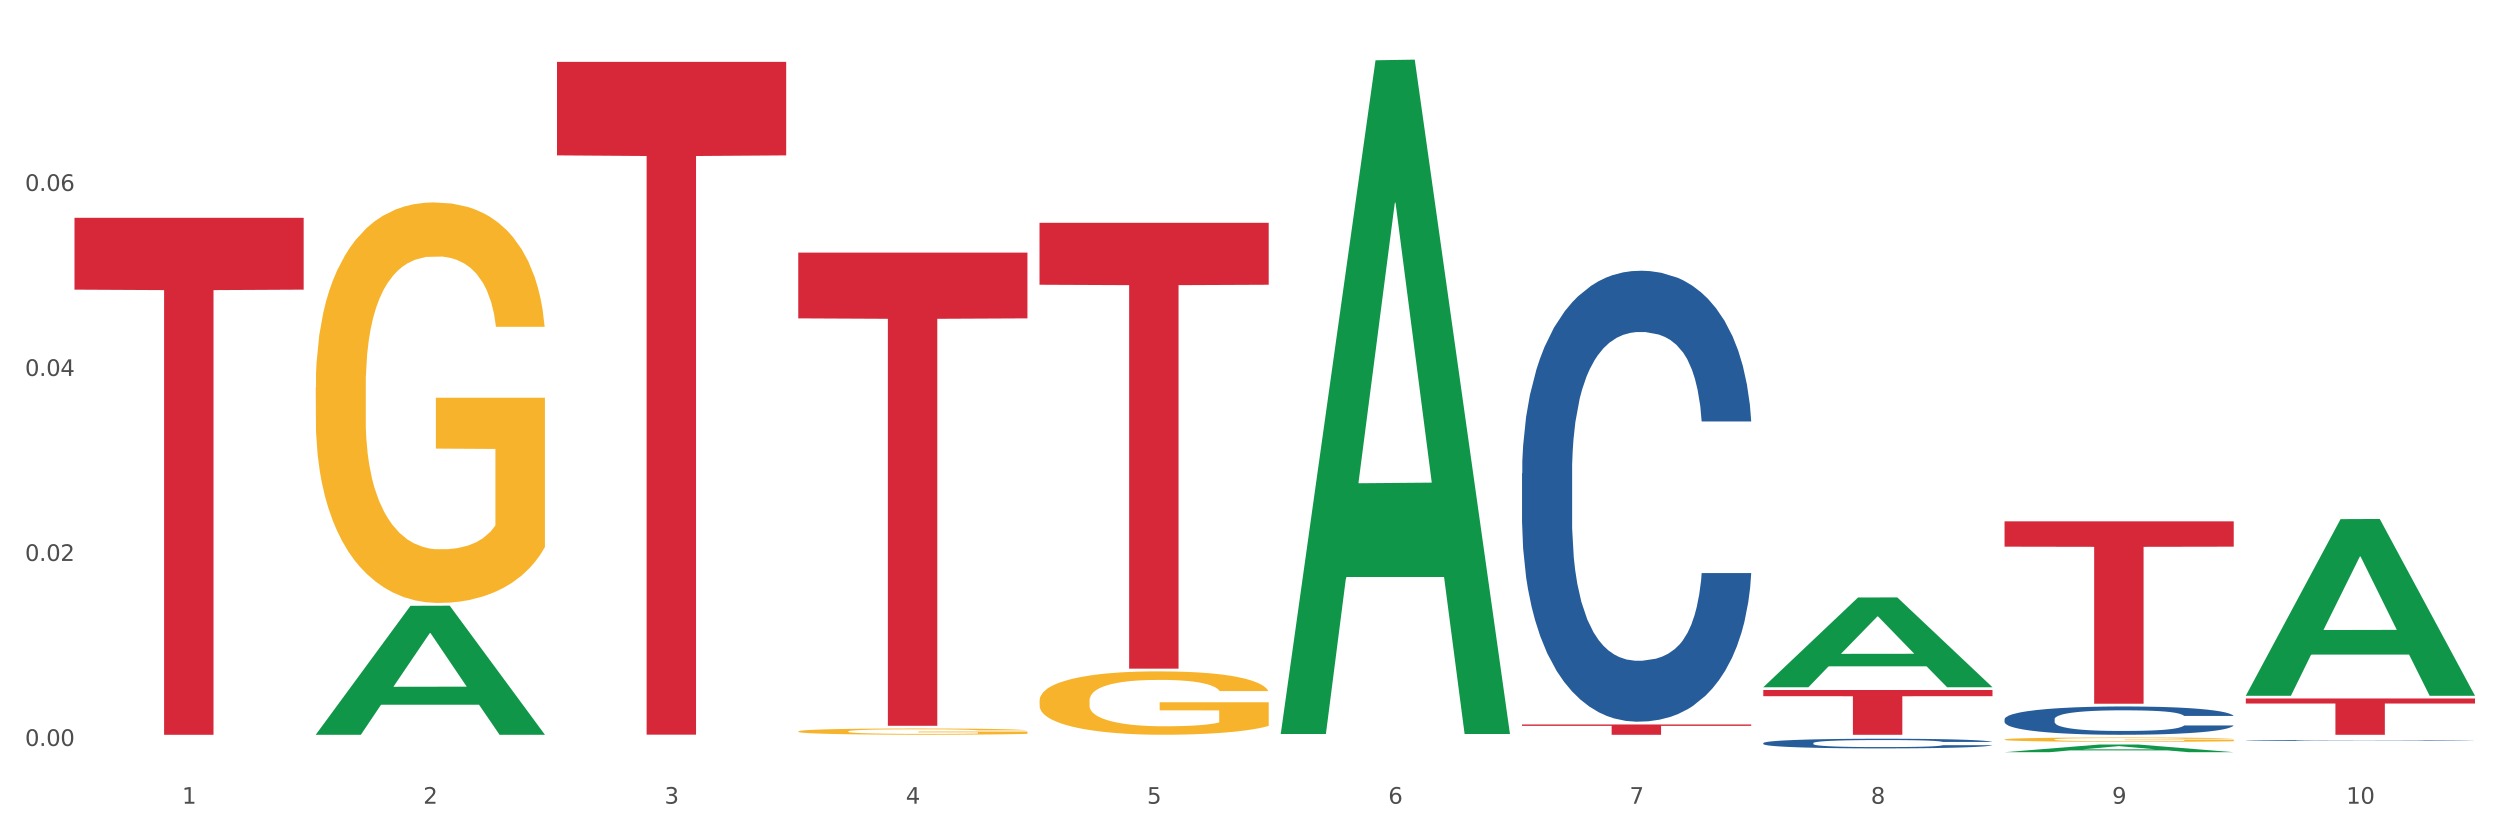 <?xml version="1.0" encoding="utf-8" standalone="no"?>
<!DOCTYPE svg PUBLIC "-//W3C//DTD SVG 1.1//EN"
  "http://www.w3.org/Graphics/SVG/1.1/DTD/svg11.dtd">
<svg xmlns:xlink="http://www.w3.org/1999/xlink" width="1080pt" height="360pt" viewBox="0 0 1080 360" xmlns="http://www.w3.org/2000/svg" version="1.1">
 <rect x="0" y="0" width="1080" height="360" fill="#333333" stroke="none"/>
 <defs>
  <style type="text/css">*{stroke-linejoin: round; stroke-linecap: butt}</style>
 </defs>
 <g id="figure_1">
  <g id="patch_1">
   <path d="M 0 360 
L 1080 360 
L 1080 0 
L 0 0 
z
" style="fill: #ffffff; stroke: #ffffff; stroke-linejoin: miter"/>
  </g>
  <g id="axes_1">
   <g id="matplotlib.axis_1">
    <g id="xtick_1">
     <g id="text_1">
      <!-- 1 -->
      <g style="fill: #4d4d4d" transform="translate(78.627 347.204) scale(0.096 -0.096)">
       <defs>
        <path id="DejaVuSans-31" d="M 794 531 
L 1825 531 
L 1825 4091 
L 703 3866 
L 703 4441 
L 1819 4666 
L 2450 4666 
L 2450 531 
L 3481 531 
L 3481 0 
L 794 0 
L 794 531 
z
" transform="scale(0.016)"/>
       </defs>
       <use xlink:href="#DejaVuSans-31"/>
      </g>
     </g>
    </g>
    <g id="xtick_2">
     <g id="text_2">
      <!-- 2 -->
      <g style="fill: #4d4d4d" transform="translate(182.851 347.204) scale(0.096 -0.096)">
       <defs>
        <path id="DejaVuSans-32" d="M 1228 531 
L 3431 531 
L 3431 0 
L 469 0 
L 469 531 
Q 828 903 1448 1529 
Q 2069 2156 2228 2338 
Q 2531 2678 2651 2914 
Q 2772 3150 2772 3378 
Q 2772 3750 2511 3984 
Q 2250 4219 1831 4219 
Q 1534 4219 1204 4116 
Q 875 4013 500 3803 
L 500 4441 
Q 881 4594 1212 4672 
Q 1544 4750 1819 4750 
Q 2544 4750 2975 4387 
Q 3406 4025 3406 3419 
Q 3406 3131 3298 2873 
Q 3191 2616 2906 2266 
Q 2828 2175 2409 1742 
Q 1991 1309 1228 531 
z
" transform="scale(0.016)"/>
       </defs>
       <use xlink:href="#DejaVuSans-32"/>
      </g>
     </g>
    </g>
    <g id="xtick_3">
     <g id="text_3">
      <!-- 3 -->
      <g style="fill: #4d4d4d" transform="translate(287.074 347.204) scale(0.096 -0.096)">
       <defs>
        <path id="DejaVuSans-33" d="M 2597 2516 
Q 3050 2419 3304 2112 
Q 3559 1806 3559 1356 
Q 3559 666 3084 287 
Q 2609 -91 1734 -91 
Q 1441 -91 1130 -33 
Q 819 25 488 141 
L 488 750 
Q 750 597 1062 519 
Q 1375 441 1716 441 
Q 2309 441 2620 675 
Q 2931 909 2931 1356 
Q 2931 1769 2642 2001 
Q 2353 2234 1838 2234 
L 1294 2234 
L 1294 2753 
L 1863 2753 
Q 2328 2753 2575 2939 
Q 2822 3125 2822 3475 
Q 2822 3834 2567 4026 
Q 2313 4219 1838 4219 
Q 1578 4219 1281 4162 
Q 984 4106 628 3988 
L 628 4550 
Q 988 4650 1302 4700 
Q 1616 4750 1894 4750 
Q 2613 4750 3031 4423 
Q 3450 4097 3450 3541 
Q 3450 3153 3228 2886 
Q 3006 2619 2597 2516 
z
" transform="scale(0.016)"/>
       </defs>
       <use xlink:href="#DejaVuSans-33"/>
      </g>
     </g>
    </g>
    <g id="xtick_4">
     <g id="text_4">
      <!-- 4 -->
      <g style="fill: #4d4d4d" transform="translate(391.298 347.204) scale(0.096 -0.096)">
       <defs>
        <path id="DejaVuSans-34" d="M 2419 4116 
L 825 1625 
L 2419 1625 
L 2419 4116 
z
M 2253 4666 
L 3047 4666 
L 3047 1625 
L 3713 1625 
L 3713 1100 
L 3047 1100 
L 3047 0 
L 2419 0 
L 2419 1100 
L 313 1100 
L 313 1709 
L 2253 4666 
z
" transform="scale(0.016)"/>
       </defs>
       <use xlink:href="#DejaVuSans-34"/>
      </g>
     </g>
    </g>
    <g id="xtick_5">
     <g id="text_5">
      <!-- 5 -->
      <g style="fill: #4d4d4d" transform="translate(495.522 347.204) scale(0.096 -0.096)">
       <defs>
        <path id="DejaVuSans-35" d="M 691 4666 
L 3169 4666 
L 3169 4134 
L 1269 4134 
L 1269 2991 
Q 1406 3038 1543 3061 
Q 1681 3084 1819 3084 
Q 2600 3084 3056 2656 
Q 3513 2228 3513 1497 
Q 3513 744 3044 326 
Q 2575 -91 1722 -91 
Q 1428 -91 1123 -41 
Q 819 9 494 109 
L 494 744 
Q 775 591 1075 516 
Q 1375 441 1709 441 
Q 2250 441 2565 725 
Q 2881 1009 2881 1497 
Q 2881 1984 2565 2268 
Q 2250 2553 1709 2553 
Q 1456 2553 1204 2497 
Q 953 2441 691 2322 
L 691 4666 
z
" transform="scale(0.016)"/>
       </defs>
       <use xlink:href="#DejaVuSans-35"/>
      </g>
     </g>
    </g>
    <g id="xtick_6">
     <g id="text_6">
      <!-- 6 -->
      <g style="fill: #4d4d4d" transform="translate(599.745 347.204) scale(0.096 -0.096)">
       <defs>
        <path id="DejaVuSans-36" d="M 2113 2584 
Q 1688 2584 1439 2293 
Q 1191 2003 1191 1497 
Q 1191 994 1439 701 
Q 1688 409 2113 409 
Q 2538 409 2786 701 
Q 3034 994 3034 1497 
Q 3034 2003 2786 2293 
Q 2538 2584 2113 2584 
z
M 3366 4563 
L 3366 3988 
Q 3128 4100 2886 4159 
Q 2644 4219 2406 4219 
Q 1781 4219 1451 3797 
Q 1122 3375 1075 2522 
Q 1259 2794 1537 2939 
Q 1816 3084 2150 3084 
Q 2853 3084 3261 2657 
Q 3669 2231 3669 1497 
Q 3669 778 3244 343 
Q 2819 -91 2113 -91 
Q 1303 -91 875 529 
Q 447 1150 447 2328 
Q 447 3434 972 4092 
Q 1497 4750 2381 4750 
Q 2619 4750 2861 4703 
Q 3103 4656 3366 4563 
z
" transform="scale(0.016)"/>
       </defs>
       <use xlink:href="#DejaVuSans-36"/>
      </g>
     </g>
    </g>
    <g id="xtick_7">
     <g id="text_7">
      <!-- 7 -->
      <g style="fill: #4d4d4d" transform="translate(703.969 347.204) scale(0.096 -0.096)">
       <defs>
        <path id="DejaVuSans-37" d="M 525 4666 
L 3525 4666 
L 3525 4397 
L 1831 0 
L 1172 0 
L 2766 4134 
L 525 4134 
L 525 4666 
z
" transform="scale(0.016)"/>
       </defs>
       <use xlink:href="#DejaVuSans-37"/>
      </g>
     </g>
    </g>
    <g id="xtick_8">
     <g id="text_8">
      <!-- 8 -->
      <g style="fill: #4d4d4d" transform="translate(808.193 347.204) scale(0.096 -0.096)">
       <defs>
        <path id="DejaVuSans-38" d="M 2034 2216 
Q 1584 2216 1326 1975 
Q 1069 1734 1069 1313 
Q 1069 891 1326 650 
Q 1584 409 2034 409 
Q 2484 409 2743 651 
Q 3003 894 3003 1313 
Q 3003 1734 2745 1975 
Q 2488 2216 2034 2216 
z
M 1403 2484 
Q 997 2584 770 2862 
Q 544 3141 544 3541 
Q 544 4100 942 4425 
Q 1341 4750 2034 4750 
Q 2731 4750 3128 4425 
Q 3525 4100 3525 3541 
Q 3525 3141 3298 2862 
Q 3072 2584 2669 2484 
Q 3125 2378 3379 2068 
Q 3634 1759 3634 1313 
Q 3634 634 3220 271 
Q 2806 -91 2034 -91 
Q 1263 -91 848 271 
Q 434 634 434 1313 
Q 434 1759 690 2068 
Q 947 2378 1403 2484 
z
M 1172 3481 
Q 1172 3119 1398 2916 
Q 1625 2713 2034 2713 
Q 2441 2713 2670 2916 
Q 2900 3119 2900 3481 
Q 2900 3844 2670 4047 
Q 2441 4250 2034 4250 
Q 1625 4250 1398 4047 
Q 1172 3844 1172 3481 
z
" transform="scale(0.016)"/>
       </defs>
       <use xlink:href="#DejaVuSans-38"/>
      </g>
     </g>
    </g>
    <g id="xtick_9">
     <g id="text_9">
      <!-- 9 -->
      <g style="fill: #4d4d4d" transform="translate(912.416 347.204) scale(0.096 -0.096)">
       <defs>
        <path id="DejaVuSans-39" d="M 703 97 
L 703 672 
Q 941 559 1184 500 
Q 1428 441 1663 441 
Q 2288 441 2617 861 
Q 2947 1281 2994 2138 
Q 2813 1869 2534 1725 
Q 2256 1581 1919 1581 
Q 1219 1581 811 2004 
Q 403 2428 403 3163 
Q 403 3881 828 4315 
Q 1253 4750 1959 4750 
Q 2769 4750 3195 4129 
Q 3622 3509 3622 2328 
Q 3622 1225 3098 567 
Q 2575 -91 1691 -91 
Q 1453 -91 1209 -44 
Q 966 3 703 97 
z
M 1959 2075 
Q 2384 2075 2632 2365 
Q 2881 2656 2881 3163 
Q 2881 3666 2632 3958 
Q 2384 4250 1959 4250 
Q 1534 4250 1286 3958 
Q 1038 3666 1038 3163 
Q 1038 2656 1286 2365 
Q 1534 2075 1959 2075 
z
" transform="scale(0.016)"/>
       </defs>
       <use xlink:href="#DejaVuSans-39"/>
      </g>
     </g>
    </g>
    <g id="xtick_10">
     <g id="text_10">
      <!-- 10 -->
      <g style="fill: #4d4d4d" transform="translate(1013.586 347.204) scale(0.096 -0.096)">
       <defs>
        <path id="DejaVuSans-30" d="M 2034 4250 
Q 1547 4250 1301 3770 
Q 1056 3291 1056 2328 
Q 1056 1369 1301 889 
Q 1547 409 2034 409 
Q 2525 409 2770 889 
Q 3016 1369 3016 2328 
Q 3016 3291 2770 3770 
Q 2525 4250 2034 4250 
z
M 2034 4750 
Q 2819 4750 3233 4129 
Q 3647 3509 3647 2328 
Q 3647 1150 3233 529 
Q 2819 -91 2034 -91 
Q 1250 -91 836 529 
Q 422 1150 422 2328 
Q 422 3509 836 4129 
Q 1250 4750 2034 4750 
z
" transform="scale(0.016)"/>
       </defs>
       <use xlink:href="#DejaVuSans-31"/>
       <use xlink:href="#DejaVuSans-30" transform="translate(63.623 0)"/>
      </g>
     </g>
    </g>
    <g id="xtick_11"/>
    <g id="xtick_12"/>
    <g id="xtick_13"/>
    <g id="xtick_14"/>
    <g id="xtick_15"/>
    <g id="xtick_16"/>
    <g id="xtick_17"/>
    <g id="xtick_18"/>
    <g id="xtick_19"/>
   </g>
   <g id="matplotlib.axis_2">
    <g id="ytick_1">
     <g id="text_11">
      <!-- 0.00 -->
      <g style="fill: #4d4d4d" transform="translate(10.8 322.241) scale(0.096 -0.096)">
       <defs>
        <path id="DejaVuSans-2e" d="M 684 794 
L 1344 794 
L 1344 0 
L 684 0 
L 684 794 
z
" transform="scale(0.016)"/>
       </defs>
       <use xlink:href="#DejaVuSans-30"/>
       <use xlink:href="#DejaVuSans-2e" transform="translate(63.623 0)"/>
       <use xlink:href="#DejaVuSans-30" transform="translate(95.41 0)"/>
       <use xlink:href="#DejaVuSans-30" transform="translate(159.033 0)"/>
      </g>
     </g>
    </g>
    <g id="ytick_2">
     <g id="text_12">
      <!-- 0.02 -->
      <g style="fill: #4d4d4d" transform="translate(10.8 242.32) scale(0.096 -0.096)">
       <use xlink:href="#DejaVuSans-30"/>
       <use xlink:href="#DejaVuSans-2e" transform="translate(63.623 0)"/>
       <use xlink:href="#DejaVuSans-30" transform="translate(95.41 0)"/>
       <use xlink:href="#DejaVuSans-32" transform="translate(159.033 0)"/>
      </g>
     </g>
    </g>
    <g id="ytick_3">
     <g id="text_13">
      <!-- 0.04 -->
      <g style="fill: #4d4d4d" transform="translate(10.8 162.398) scale(0.096 -0.096)">
       <use xlink:href="#DejaVuSans-30"/>
       <use xlink:href="#DejaVuSans-2e" transform="translate(63.623 0)"/>
       <use xlink:href="#DejaVuSans-30" transform="translate(95.41 0)"/>
       <use xlink:href="#DejaVuSans-34" transform="translate(159.033 0)"/>
      </g>
     </g>
    </g>
    <g id="ytick_4">
     <g id="text_14">
      <!-- 0.06 -->
      <g style="fill: #4d4d4d" transform="translate(10.8 82.476) scale(0.096 -0.096)">
       <use xlink:href="#DejaVuSans-30"/>
       <use xlink:href="#DejaVuSans-2e" transform="translate(63.623 0)"/>
       <use xlink:href="#DejaVuSans-30" transform="translate(95.41 0)"/>
       <use xlink:href="#DejaVuSans-36" transform="translate(159.033 0)"/>
      </g>
     </g>
    </g>
    <g id="ytick_5"/>
    <g id="ytick_6"/>
    <g id="ytick_7"/>
    <g id="ytick_8"/>
   </g>
   <g id="PolyCollection_1">
    <path d="M 136.399 317.317 
L 136.501 317.265 
L 177.331 261.706 
L 194.275 261.654 
L 235.411 317.422 
L 215.813 317.422 
L 206.932 304.436 
L 164.775 304.436 
L 164.469 304.645 
L 155.895 317.422 
L 136.399 317.422 
L 136.399 317.317 
L 170.083 296.686 
L 201.624 296.633 
L 186.007 273.54 
L 185.803 273.436 
L 185.599 273.593 
L 169.981 296.633 
L 170.083 296.686 
L 136.399 317.317 
z
" clip-path="url(#p67beb5f826)" style="fill: #109648"/>
    <path d="M 761.74 321.008 
L 761.857 321.004 
L 761.857 320.897 
L 762.208 320.753 
L 763.496 320.486 
L 765.134 320.284 
L 767.943 320.047 
L 769.465 319.948 
L 771.454 319.838 
L 775.551 319.659 
L 780.232 319.506 
L 783.509 319.422 
L 785.967 319.369 
L 791.467 319.274 
L 794.627 319.232 
L 797.904 319.197 
L 800.713 319.174 
L 805.395 319.148 
L 809.14 319.136 
L 813.47 319.133 
L 817.098 319.136 
L 821.897 319.152 
L 828.919 319.197 
L 831.611 319.224 
L 835.239 319.27 
L 838.984 319.331 
L 842.027 319.392 
L 845.538 319.479 
L 849.166 319.594 
L 852.677 319.739 
L 855.135 319.872 
L 857.125 320.013 
L 858.88 320.185 
L 860.168 320.371 
L 860.753 320.528 
L 839.335 320.528 
L 838.75 320.387 
L 837.58 320.234 
L 836.409 320.131 
L 835.122 320.047 
L 833.132 319.952 
L 831.377 319.891 
L 828.451 319.819 
L 825.759 319.773 
L 823.535 319.746 
L 820.843 319.723 
L 815.109 319.701 
L 811.012 319.701 
L 808.438 319.708 
L 805.278 319.727 
L 802.586 319.754 
L 799.426 319.8 
L 796.968 319.849 
L 794.51 319.914 
L 793.106 319.96 
L 790.999 320.044 
L 789.595 320.112 
L 787.722 320.23 
L 786.669 320.314 
L 784.796 320.532 
L 783.977 320.692 
L 783.626 320.802 
L 783.392 320.924 
L 783.392 321.519 
L 784.094 321.786 
L 784.679 321.9 
L 785.616 322.03 
L 787.371 322.197 
L 789.946 322.361 
L 792.638 322.479 
L 794.862 322.552 
L 796.968 322.605 
L 799.075 322.647 
L 801.65 322.685 
L 803.756 322.708 
L 806.916 322.731 
L 810.661 322.743 
L 813.587 322.743 
L 819.556 322.723 
L 822.248 322.704 
L 824.823 322.678 
L 827.632 322.636 
L 829.855 322.59 
L 831.143 322.556 
L 833.249 322.483 
L 834.888 322.407 
L 836.292 322.319 
L 837.229 322.243 
L 838.282 322.129 
L 839.101 321.999 
L 839.335 321.931 
L 860.753 321.931 
L 860.285 322.068 
L 859.465 322.201 
L 857.827 322.38 
L 856.539 322.483 
L 854.55 322.609 
L 852.443 322.716 
L 849.517 322.834 
L 846.825 322.922 
L 844.017 322.998 
L 840.974 323.067 
L 835.473 323.162 
L 833.483 323.189 
L 829.27 323.234 
L 825.993 323.261 
L 821.195 323.288 
L 816.279 323.303 
L 811.13 323.307 
L 806.565 323.299 
L 801.533 323.276 
L 798.373 323.253 
L 794.862 323.219 
L 790.765 323.166 
L 786.903 323.101 
L 783.275 323.025 
L 779.881 322.937 
L 776.721 322.838 
L 772.625 322.674 
L 769.582 322.514 
L 767.358 322.365 
L 765.837 322.239 
L 764.315 322.079 
L 763.496 321.969 
L 762.208 321.702 
L 761.74 321.454 
L 761.74 321.008 
z
" clip-path="url(#p67beb5f826)" style="fill: #255c99"/>
    <path d="M 865.964 310.69 
L 866.081 310.679 
L 866.081 310.366 
L 866.432 309.942 
L 867.719 309.16 
L 869.358 308.568 
L 872.167 307.876 
L 873.688 307.586 
L 875.678 307.262 
L 879.774 306.737 
L 884.456 306.291 
L 887.733 306.045 
L 890.19 305.889 
L 895.691 305.609 
L 898.851 305.487 
L 902.128 305.386 
L 904.937 305.319 
L 909.618 305.241 
L 913.364 305.208 
L 917.694 305.196 
L 921.322 305.208 
L 926.12 305.252 
L 933.143 305.386 
L 935.834 305.464 
L 939.463 305.598 
L 943.208 305.777 
L 946.251 305.956 
L 949.762 306.212 
L 953.39 306.547 
L 956.901 306.972 
L 959.359 307.363 
L 961.348 307.776 
L 963.104 308.278 
L 964.391 308.825 
L 964.976 309.283 
L 943.559 309.283 
L 942.974 308.87 
L 941.803 308.423 
L 940.633 308.122 
L 939.346 307.876 
L 937.356 307.597 
L 935.6 307.418 
L 932.674 307.206 
L 929.983 307.072 
L 927.759 306.994 
L 925.067 306.927 
L 919.332 306.86 
L 915.236 306.86 
L 912.661 306.882 
L 909.501 306.938 
L 906.81 307.016 
L 903.65 307.15 
L 901.192 307.296 
L 898.734 307.485 
L 897.33 307.619 
L 895.223 307.865 
L 893.819 308.066 
L 891.946 308.412 
L 890.893 308.658 
L 889.02 309.294 
L 888.201 309.763 
L 887.85 310.087 
L 887.616 310.444 
L 887.616 312.186 
L 888.318 312.968 
L 888.903 313.303 
L 889.839 313.682 
L 891.595 314.174 
L 894.17 314.654 
L 896.861 315 
L 899.085 315.212 
L 901.192 315.368 
L 903.298 315.491 
L 905.873 315.603 
L 907.98 315.67 
L 911.14 315.737 
L 914.885 315.77 
L 917.811 315.77 
L 923.78 315.715 
L 926.472 315.659 
L 929.046 315.581 
L 931.855 315.458 
L 934.079 315.324 
L 935.366 315.223 
L 937.473 315.011 
L 939.111 314.788 
L 940.516 314.531 
L 941.452 314.308 
L 942.505 313.973 
L 943.325 313.593 
L 943.559 313.392 
L 964.976 313.392 
L 964.508 313.794 
L 963.689 314.185 
L 962.05 314.71 
L 960.763 315.011 
L 958.773 315.38 
L 956.667 315.692 
L 953.741 316.038 
L 951.049 316.295 
L 948.24 316.518 
L 945.197 316.719 
L 939.697 316.999 
L 937.707 317.077 
L 933.494 317.211 
L 930.217 317.289 
L 925.418 317.367 
L 920.503 317.412 
L 915.353 317.423 
L 910.789 317.401 
L 905.756 317.334 
L 902.596 317.267 
L 899.085 317.166 
L 894.989 317.01 
L 891.127 316.82 
L 887.499 316.597 
L 884.105 316.34 
L 880.945 316.049 
L 876.848 315.569 
L 873.805 315.1 
L 871.582 314.665 
L 870.06 314.296 
L 868.539 313.827 
L 867.719 313.504 
L 866.432 312.722 
L 865.964 311.996 
L 865.964 310.69 
z
" clip-path="url(#p67beb5f826)" style="fill: #255c99"/>
    <path d="M 970.188 319.868 
L 970.305 319.868 
L 970.305 319.857 
L 970.656 319.843 
L 971.943 319.816 
L 973.582 319.796 
L 976.39 319.773 
L 977.912 319.763 
L 979.902 319.752 
L 983.998 319.734 
L 988.679 319.719 
L 991.956 319.71 
L 994.414 319.705 
L 999.915 319.696 
L 1003.075 319.691 
L 1006.352 319.688 
L 1009.161 319.686 
L 1013.842 319.683 
L 1017.587 319.682 
L 1021.917 319.681 
L 1025.546 319.682 
L 1030.344 319.683 
L 1037.366 319.688 
L 1040.058 319.691 
L 1043.686 319.695 
L 1047.431 319.701 
L 1050.474 319.707 
L 1053.985 319.716 
L 1057.613 319.727 
L 1061.125 319.742 
L 1063.582 319.755 
L 1065.572 319.769 
L 1067.327 319.786 
L 1068.615 319.805 
L 1069.2 319.82 
L 1047.782 319.82 
L 1047.197 319.806 
L 1046.027 319.791 
L 1044.857 319.781 
L 1043.569 319.773 
L 1041.58 319.763 
L 1039.824 319.757 
L 1036.898 319.75 
L 1034.206 319.745 
L 1031.983 319.743 
L 1029.291 319.74 
L 1023.556 319.738 
L 1019.46 319.738 
L 1016.885 319.739 
L 1013.725 319.741 
L 1011.033 319.743 
L 1007.873 319.748 
L 1005.415 319.753 
L 1002.958 319.759 
L 1001.553 319.764 
L 999.447 319.772 
L 998.042 319.779 
L 996.17 319.791 
L 995.116 319.799 
L 993.244 319.821 
L 992.424 319.837 
L 992.073 319.848 
L 991.839 319.86 
L 991.839 319.919 
L 992.541 319.946 
L 993.127 319.957 
L 994.063 319.97 
L 995.818 319.987 
L 998.393 320.003 
L 1001.085 320.015 
L 1003.309 320.022 
L 1005.415 320.027 
L 1007.522 320.031 
L 1010.097 320.035 
L 1012.203 320.038 
L 1015.363 320.04 
L 1019.109 320.041 
L 1022.035 320.041 
L 1028.003 320.039 
L 1030.695 320.037 
L 1033.27 320.034 
L 1036.079 320.03 
L 1038.303 320.026 
L 1039.59 320.022 
L 1041.697 320.015 
L 1043.335 320.008 
L 1044.739 319.999 
L 1045.676 319.991 
L 1046.729 319.98 
L 1047.548 319.967 
L 1047.782 319.96 
L 1069.2 319.96 
L 1068.732 319.974 
L 1067.913 319.987 
L 1066.274 320.005 
L 1064.987 320.015 
L 1062.997 320.028 
L 1060.89 320.038 
L 1057.965 320.05 
L 1055.273 320.059 
L 1052.464 320.066 
L 1049.421 320.073 
L 1043.92 320.083 
L 1041.931 320.085 
L 1037.717 320.09 
L 1034.44 320.093 
L 1029.642 320.095 
L 1024.726 320.097 
L 1019.577 320.097 
L 1015.012 320.096 
L 1009.98 320.094 
L 1006.82 320.092 
L 1003.309 320.088 
L 999.212 320.083 
L 995.35 320.077 
L 991.722 320.069 
L 988.328 320.06 
L 985.168 320.05 
L 981.072 320.034 
L 978.029 320.018 
L 975.805 320.003 
L 974.284 319.991 
L 972.762 319.975 
L 971.943 319.964 
L 970.656 319.937 
L 970.188 319.913 
L 970.188 319.868 
z
" clip-path="url(#p67beb5f826)" style="fill: #255c99"/>
    <path d="M 657.517 204.492 
L 657.634 204.315 
L 657.634 199.332 
L 657.985 192.571 
L 659.272 180.116 
L 660.911 170.686 
L 663.72 159.654 
L 665.241 155.028 
L 667.231 149.868 
L 671.327 141.505 
L 676.008 134.388 
L 679.285 130.473 
L 681.743 127.982 
L 687.244 123.534 
L 690.404 121.577 
L 693.681 119.975 
L 696.49 118.908 
L 701.171 117.662 
L 704.916 117.129 
L 709.247 116.951 
L 712.875 117.129 
L 717.673 117.84 
L 724.695 119.975 
L 727.387 121.221 
L 731.015 123.356 
L 734.76 126.203 
L 737.803 129.05 
L 741.314 133.142 
L 744.943 138.48 
L 748.454 145.242 
L 750.911 151.469 
L 752.901 158.053 
L 754.657 166.059 
L 755.944 174.778 
L 756.529 182.073 
L 735.112 182.073 
L 734.526 175.49 
L 733.356 168.373 
L 732.186 163.568 
L 730.898 159.654 
L 728.909 155.206 
L 727.153 152.359 
L 724.227 148.978 
L 721.535 146.843 
L 719.312 145.597 
L 716.62 144.53 
L 710.885 143.462 
L 706.789 143.462 
L 704.214 143.818 
L 701.054 144.708 
L 698.362 145.953 
L 695.202 148.088 
L 692.745 150.402 
L 690.287 153.426 
L 688.882 155.562 
L 686.776 159.476 
L 685.371 162.679 
L 683.499 168.195 
L 682.445 172.109 
L 680.573 182.251 
L 679.754 189.724 
L 679.402 194.884 
L 679.168 200.578 
L 679.168 228.335 
L 679.871 240.79 
L 680.456 246.128 
L 681.392 252.178 
L 683.148 260.007 
L 685.722 267.658 
L 688.414 273.174 
L 690.638 276.554 
L 692.745 279.045 
L 694.851 281.003 
L 697.426 282.782 
L 699.533 283.849 
L 702.693 284.917 
L 706.438 285.451 
L 709.364 285.451 
L 715.332 284.561 
L 718.024 283.672 
L 720.599 282.426 
L 723.408 280.469 
L 725.632 278.334 
L 726.919 276.732 
L 729.026 273.352 
L 730.664 269.793 
L 732.069 265.701 
L 733.005 262.142 
L 734.058 256.804 
L 734.877 250.754 
L 735.112 247.552 
L 756.529 247.552 
L 756.061 253.957 
L 755.242 260.185 
L 753.603 268.547 
L 752.316 273.352 
L 750.326 279.223 
L 748.22 284.205 
L 745.294 289.721 
L 742.602 293.814 
L 739.793 297.372 
L 736.75 300.575 
L 731.249 305.023 
L 729.26 306.269 
L 725.046 308.404 
L 721.769 309.649 
L 716.971 310.895 
L 712.055 311.607 
L 706.906 311.785 
L 702.341 311.429 
L 697.309 310.361 
L 694.149 309.294 
L 690.638 307.692 
L 686.542 305.201 
L 682.679 302.176 
L 679.051 298.618 
L 675.657 294.525 
L 672.497 289.899 
L 668.401 282.248 
L 665.358 274.775 
L 663.134 267.836 
L 661.613 261.964 
L 660.091 254.491 
L 659.272 249.331 
L 657.985 236.876 
L 657.517 225.31 
L 657.517 204.492 
z
" clip-path="url(#p67beb5f826)" style="fill: #255c99"/>
    <path d="M 865.964 225.208 
L 964.976 225.208 
L 964.976 236.161 
L 926.028 236.235 
L 926.028 304.025 
L 904.677 304.025 
L 904.677 236.235 
L 865.964 236.161 
L 865.964 225.282 
L 865.964 225.208 
z
" clip-path="url(#p67beb5f826)" style="fill: #d62839"/>
    <path d="M 761.74 298.067 
L 860.753 298.067 
L 860.753 300.757 
L 821.805 300.775 
L 821.805 317.423 
L 800.454 317.423 
L 800.454 300.775 
L 761.74 300.757 
L 761.74 298.085 
L 761.74 298.067 
z
" clip-path="url(#p67beb5f826)" style="fill: #d62839"/>
    <path d="M 657.517 312.956 
L 756.529 312.956 
L 756.529 313.577 
L 717.581 313.581 
L 717.581 317.423 
L 696.23 317.423 
L 696.23 313.581 
L 657.517 313.577 
L 657.517 312.96 
L 657.517 312.956 
z
" clip-path="url(#p67beb5f826)" style="fill: #d62839"/>
    <path d="M 449.069 96.24 
L 548.082 96.24 
L 548.082 123.008 
L 509.134 123.189 
L 509.134 288.856 
L 487.783 288.856 
L 487.783 123.189 
L 449.069 123.008 
L 449.069 96.421 
L 449.069 96.24 
z
" clip-path="url(#p67beb5f826)" style="fill: #d62839"/>
    <path d="M 344.846 109.131 
L 443.858 109.131 
L 443.858 137.537 
L 404.91 137.729 
L 404.91 313.536 
L 383.559 313.536 
L 383.559 137.729 
L 344.846 137.537 
L 344.846 109.323 
L 344.846 109.131 
z
" clip-path="url(#p67beb5f826)" style="fill: #d62839"/>
    <path d="M 240.622 26.735 
L 339.635 26.735 
L 339.635 67.125 
L 300.687 67.398 
L 300.687 317.383 
L 279.336 317.383 
L 279.336 67.398 
L 240.622 67.125 
L 240.622 27.008 
L 240.622 26.735 
z
" clip-path="url(#p67beb5f826)" style="fill: #d62839"/>
    <path d="M 32.175 94.087 
L 131.187 94.087 
L 131.187 125.124 
L 92.239 125.333 
L 92.239 317.423 
L 70.888 317.423 
L 70.888 125.333 
L 32.175 125.124 
L 32.175 94.297 
L 32.175 94.087 
z
" clip-path="url(#p67beb5f826)" style="fill: #d62839"/>
    <path d="M 970.188 301.746 
L 1069.2 301.746 
L 1069.2 303.924 
L 1030.252 303.939 
L 1030.252 317.423 
L 1008.901 317.423 
L 1008.901 303.939 
L 970.188 303.924 
L 970.188 301.76 
L 970.188 301.746 
z
" clip-path="url(#p67beb5f826)" style="fill: #d62839"/>
    <path d="M 136.399 167.402 
L 136.516 167.244 
L 136.516 161.555 
L 136.749 156.656 
L 137.918 144.804 
L 139.672 135.006 
L 140.958 129.791 
L 142.244 125.524 
L 143.763 121.257 
L 145.634 116.832 
L 149.024 110.353 
L 151.128 107.034 
L 153.699 103.557 
L 158.375 98.5 
L 161.765 95.656 
L 165.272 93.285 
L 171 90.441 
L 174.741 89.177 
L 178.716 88.228 
L 183.508 87.596 
L 187.132 87.438 
L 195.081 87.912 
L 201.861 89.335 
L 205.135 90.441 
L 209.343 92.337 
L 211.564 93.602 
L 215.188 96.13 
L 218.928 99.449 
L 221.5 102.293 
L 225.358 107.666 
L 228.28 113.039 
L 230.969 119.677 
L 232.372 124.26 
L 233.424 128.526 
L 234.359 133.425 
L 235.294 141.169 
L 214.253 141.169 
L 213.434 135.638 
L 212.148 130.423 
L 210.278 125.366 
L 208.641 122.205 
L 205.836 118.254 
L 203.264 115.726 
L 200.576 113.829 
L 197.302 112.249 
L 194.731 111.459 
L 191.107 110.827 
L 183.976 110.985 
L 179.183 112.249 
L 175.91 113.829 
L 173.806 115.252 
L 171.936 116.832 
L 169.831 119.044 
L 167.377 122.363 
L 165.623 125.366 
L 163.87 129.158 
L 162.467 132.951 
L 161.181 137.376 
L 160.129 142.117 
L 159.311 147.016 
L 158.609 153.021 
L 158.025 162.977 
L 158.025 184.627 
L 158.259 189.526 
L 158.843 196.006 
L 159.544 200.905 
L 160.713 206.752 
L 161.765 210.702 
L 163.753 216.392 
L 165.974 221.132 
L 167.727 224.135 
L 169.481 226.664 
L 172.52 230.14 
L 175.91 232.985 
L 178.833 234.723 
L 182.807 236.303 
L 185.496 236.936 
L 187.834 237.252 
L 193.562 237.252 
L 197.653 236.778 
L 202.212 235.671 
L 205.719 234.249 
L 208.641 232.511 
L 211.915 229.666 
L 214.019 226.98 
L 214.019 193.951 
L 188.301 193.793 
L 188.301 171.827 
L 235.411 171.827 
L 235.411 236.303 
L 233.424 239.622 
L 231.203 242.625 
L 228.865 245.311 
L 225.358 248.63 
L 221.15 251.79 
L 217.409 254.003 
L 213.434 255.899 
L 208.758 257.638 
L 202.68 259.218 
L 198.939 259.85 
L 194.263 260.324 
L 188.769 260.482 
L 183.976 260.166 
L 179.3 259.376 
L 174.39 257.954 
L 169.598 255.899 
L 165.974 253.845 
L 162.35 251.316 
L 158.492 247.998 
L 155.453 244.837 
L 153.115 241.993 
L 150.543 238.358 
L 147.738 233.617 
L 145.634 229.35 
L 143.763 224.925 
L 141.776 219.236 
L 140.373 214.337 
L 138.97 208.174 
L 138.152 203.591 
L 137.217 196.48 
L 136.516 186.524 
L 136.399 167.402 
z
" clip-path="url(#p67beb5f826)" style="fill: #f7b32b"/>
    <path d="M 865.964 319.46 
L 866.081 319.458 
L 866.081 319.396 
L 866.315 319.343 
L 867.484 319.215 
L 869.237 319.109 
L 870.523 319.053 
L 871.809 319.006 
L 873.329 318.96 
L 875.199 318.912 
L 878.589 318.842 
L 880.693 318.806 
L 883.265 318.769 
L 887.941 318.714 
L 891.331 318.683 
L 894.838 318.658 
L 900.566 318.627 
L 904.306 318.613 
L 908.281 318.603 
L 913.074 318.596 
L 916.698 318.594 
L 924.647 318.599 
L 931.427 318.615 
L 934.7 318.627 
L 938.908 318.647 
L 941.129 318.661 
L 944.753 318.688 
L 948.494 318.724 
L 951.066 318.755 
L 954.923 318.813 
L 957.846 318.871 
L 960.534 318.943 
L 961.937 318.993 
L 962.989 319.039 
L 963.924 319.092 
L 964.859 319.176 
L 943.818 319.176 
L 943 319.116 
L 941.714 319.059 
L 939.843 319.005 
L 938.207 318.971 
L 935.401 318.928 
L 932.829 318.9 
L 930.141 318.88 
L 926.868 318.863 
L 924.296 318.854 
L 920.672 318.847 
L 913.541 318.849 
L 908.749 318.863 
L 905.475 318.88 
L 903.371 318.895 
L 901.501 318.912 
L 899.397 318.936 
L 896.942 318.972 
L 895.188 319.005 
L 893.435 319.046 
L 892.032 319.087 
L 890.746 319.135 
L 889.694 319.186 
L 888.876 319.239 
L 888.175 319.304 
L 887.59 319.412 
L 887.59 319.646 
L 887.824 319.699 
L 888.408 319.769 
L 889.11 319.822 
L 890.279 319.886 
L 891.331 319.928 
L 893.318 319.99 
L 895.539 320.041 
L 897.293 320.074 
L 899.046 320.101 
L 902.085 320.139 
L 905.475 320.17 
L 908.398 320.188 
L 912.372 320.206 
L 915.061 320.212 
L 917.399 320.216 
L 923.127 320.216 
L 927.218 320.211 
L 931.777 320.199 
L 935.284 320.183 
L 938.207 320.165 
L 941.48 320.134 
L 943.584 320.105 
L 943.584 319.747 
L 917.867 319.745 
L 917.867 319.508 
L 964.976 319.508 
L 964.976 320.206 
L 962.989 320.242 
L 960.768 320.274 
L 958.43 320.303 
L 954.923 320.339 
L 950.715 320.373 
L 946.974 320.397 
L 943 320.418 
L 938.324 320.437 
L 932.245 320.454 
L 928.504 320.46 
L 923.828 320.466 
L 918.334 320.467 
L 913.541 320.464 
L 908.865 320.455 
L 903.956 320.44 
L 899.163 320.418 
L 895.539 320.395 
L 891.915 320.368 
L 888.058 320.332 
L 885.018 320.298 
L 882.68 320.267 
L 880.109 320.228 
L 877.303 320.177 
L 875.199 320.13 
L 873.329 320.082 
L 871.341 320.021 
L 869.938 319.968 
L 868.536 319.901 
L 867.717 319.852 
L 866.782 319.775 
L 866.081 319.667 
L 865.964 319.46 
z
" clip-path="url(#p67beb5f826)" style="fill: #f7b32b"/>
    <path d="M 344.846 315.95 
L 344.963 315.947 
L 344.963 315.859 
L 345.197 315.783 
L 346.366 315.599 
L 348.119 315.446 
L 349.405 315.365 
L 350.691 315.299 
L 352.21 315.233 
L 354.081 315.164 
L 357.471 315.063 
L 359.575 315.012 
L 362.147 314.958 
L 366.823 314.879 
L 370.213 314.835 
L 373.72 314.798 
L 379.448 314.754 
L 383.188 314.734 
L 387.163 314.72 
L 391.956 314.71 
L 395.579 314.707 
L 403.529 314.715 
L 410.309 314.737 
L 413.582 314.754 
L 417.79 314.783 
L 420.011 314.803 
L 423.635 314.842 
L 427.376 314.894 
L 429.947 314.938 
L 433.805 315.022 
L 436.728 315.105 
L 439.416 315.208 
L 440.819 315.279 
L 441.871 315.346 
L 442.806 315.422 
L 443.741 315.542 
L 422.7 315.542 
L 421.882 315.456 
L 420.596 315.375 
L 418.725 315.297 
L 417.089 315.248 
L 414.283 315.186 
L 411.711 315.147 
L 409.023 315.117 
L 405.75 315.093 
L 403.178 315.081 
L 399.554 315.071 
L 392.423 315.073 
L 387.63 315.093 
L 384.357 315.117 
L 382.253 315.139 
L 380.383 315.164 
L 378.279 315.198 
L 375.824 315.25 
L 374.07 315.297 
L 372.317 315.356 
L 370.914 315.414 
L 369.628 315.483 
L 368.576 315.557 
L 367.758 315.633 
L 367.056 315.726 
L 366.472 315.881 
L 366.472 316.218 
L 366.706 316.294 
L 367.29 316.394 
L 367.992 316.47 
L 369.161 316.561 
L 370.213 316.623 
L 372.2 316.711 
L 374.421 316.785 
L 376.174 316.831 
L 377.928 316.871 
L 380.967 316.925 
L 384.357 316.969 
L 387.28 316.996 
L 391.254 317.021 
L 393.943 317.03 
L 396.281 317.035 
L 402.009 317.035 
L 406.1 317.028 
L 410.659 317.011 
L 414.166 316.989 
L 417.089 316.962 
L 420.362 316.917 
L 422.466 316.876 
L 422.466 316.362 
L 396.748 316.36 
L 396.748 316.019 
L 443.858 316.019 
L 443.858 317.021 
L 441.871 317.072 
L 439.65 317.119 
L 437.312 317.161 
L 433.805 317.212 
L 429.597 317.261 
L 425.856 317.296 
L 421.882 317.325 
L 417.206 317.352 
L 411.127 317.377 
L 407.386 317.386 
L 402.71 317.394 
L 397.216 317.396 
L 392.423 317.391 
L 387.747 317.379 
L 382.838 317.357 
L 378.045 317.325 
L 374.421 317.293 
L 370.797 317.254 
L 366.94 317.202 
L 363.9 317.153 
L 361.562 317.109 
L 358.99 317.052 
L 356.185 316.979 
L 354.081 316.912 
L 352.21 316.844 
L 350.223 316.755 
L 348.82 316.679 
L 347.418 316.583 
L 346.599 316.512 
L 345.664 316.402 
L 344.963 316.247 
L 344.846 315.95 
z
" clip-path="url(#p67beb5f826)" style="fill: #f7b32b"/>
    <path d="M 970.188 300.431 
L 970.29 300.359 
L 1011.12 224.263 
L 1028.064 224.192 
L 1069.2 300.574 
L 1049.602 300.574 
L 1040.721 282.788 
L 998.564 282.788 
L 998.258 283.074 
L 989.684 300.574 
L 970.188 300.574 
L 970.188 300.431 
L 1003.872 272.173 
L 1035.413 272.101 
L 1019.796 240.472 
L 1019.592 240.329 
L 1019.388 240.544 
L 1003.77 272.101 
L 1003.872 272.173 
L 970.188 300.431 
z
" clip-path="url(#p67beb5f826)" style="fill: #109648"/>
    <path d="M 449.069 302.684 
L 449.186 302.659 
L 449.186 301.759 
L 449.42 300.983 
L 450.589 299.107 
L 452.343 297.556 
L 453.628 296.731 
L 454.914 296.056 
L 456.434 295.38 
L 458.304 294.68 
L 461.694 293.654 
L 463.799 293.129 
L 466.37 292.579 
L 471.046 291.778 
L 474.436 291.328 
L 477.943 290.953 
L 483.671 290.503 
L 487.412 290.303 
L 491.386 290.153 
L 496.179 290.053 
L 499.803 290.028 
L 507.752 290.103 
L 514.532 290.328 
L 517.805 290.503 
L 522.014 290.803 
L 524.235 291.003 
L 527.859 291.403 
L 531.599 291.929 
L 534.171 292.379 
L 538.029 293.229 
L 540.951 294.08 
L 543.64 295.13 
L 545.043 295.856 
L 546.095 296.531 
L 547.03 297.306 
L 547.965 298.532 
L 526.923 298.532 
L 526.105 297.657 
L 524.819 296.831 
L 522.949 296.031 
L 521.312 295.53 
L 518.507 294.905 
L 515.935 294.505 
L 513.246 294.205 
L 509.973 293.955 
L 507.401 293.83 
L 503.778 293.73 
L 496.647 293.755 
L 491.854 293.955 
L 488.581 294.205 
L 486.477 294.43 
L 484.606 294.68 
L 482.502 295.03 
L 480.047 295.555 
L 478.294 296.031 
L 476.54 296.631 
L 475.138 297.231 
L 473.852 297.932 
L 472.8 298.682 
L 471.981 299.457 
L 471.28 300.408 
L 470.696 301.984 
L 470.696 305.411 
L 470.929 306.186 
L 471.514 307.211 
L 472.215 307.987 
L 473.384 308.912 
L 474.436 309.538 
L 476.424 310.438 
L 478.645 311.189 
L 480.398 311.664 
L 482.152 312.064 
L 485.191 312.614 
L 488.581 313.065 
L 491.503 313.34 
L 495.478 313.59 
L 498.167 313.69 
L 500.505 313.74 
L 506.232 313.74 
L 510.324 313.665 
L 514.883 313.49 
L 518.39 313.265 
L 521.312 312.989 
L 524.585 312.539 
L 526.69 312.114 
L 526.69 306.886 
L 500.972 306.861 
L 500.972 303.385 
L 548.082 303.385 
L 548.082 313.59 
L 546.095 314.115 
L 543.874 314.59 
L 541.536 315.016 
L 538.029 315.541 
L 533.82 316.041 
L 530.08 316.391 
L 526.105 316.691 
L 521.429 316.967 
L 515.351 317.217 
L 511.61 317.317 
L 506.934 317.392 
L 501.44 317.417 
L 496.647 317.367 
L 491.971 317.242 
L 487.061 317.017 
L 482.268 316.691 
L 478.645 316.366 
L 475.021 315.966 
L 471.163 315.441 
L 468.124 314.94 
L 465.786 314.49 
L 463.214 313.915 
L 460.409 313.165 
L 458.304 312.489 
L 456.434 311.789 
L 454.447 310.888 
L 453.044 310.113 
L 451.641 309.137 
L 450.823 308.412 
L 449.888 307.287 
L 449.186 305.711 
L 449.069 302.684 
z
" clip-path="url(#p67beb5f826)" style="fill: #f7b32b"/>
    <path d="M 865.964 324.943 
L 866.066 324.94 
L 906.896 321.642 
L 923.84 321.639 
L 964.976 324.95 
L 945.378 324.95 
L 936.498 324.179 
L 894.341 324.179 
L 894.034 324.191 
L 885.46 324.95 
L 865.964 324.95 
L 865.964 324.943 
L 899.649 323.718 
L 931.19 323.715 
L 915.572 322.344 
L 915.368 322.338 
L 915.164 322.347 
L 899.547 323.715 
L 899.649 323.718 
L 865.964 324.943 
z
" clip-path="url(#p67beb5f826)" style="fill: #109648"/>
    <path d="M 761.74 296.822 
L 761.842 296.786 
L 802.672 258.111 
L 819.617 258.075 
L 860.753 296.895 
L 841.154 296.895 
L 832.274 287.856 
L 790.117 287.856 
L 789.811 288.001 
L 781.237 296.895 
L 761.74 296.895 
L 761.74 296.822 
L 795.425 282.461 
L 826.966 282.424 
L 811.349 266.349 
L 811.144 266.276 
L 810.94 266.386 
L 795.323 282.424 
L 795.425 282.461 
L 761.74 296.822 
z
" clip-path="url(#p67beb5f826)" style="fill: #109648"/>
    <path d="M 553.293 316.544 
L 553.395 316.27 
L 594.225 26.033 
L 611.169 25.759 
L 652.306 317.091 
L 632.707 317.091 
L 623.827 249.25 
L 581.67 249.25 
L 581.364 250.345 
L 572.789 317.091 
L 553.293 317.091 
L 553.293 316.544 
L 586.978 208.765 
L 618.519 208.491 
L 602.901 87.856 
L 602.697 87.308 
L 602.493 88.129 
L 586.876 208.491 
L 586.978 208.765 
L 553.293 316.544 
z
" clip-path="url(#p67beb5f826)" style="fill: #109648"/>
   </g>
  </g>
 </g>
 <defs>
  <clipPath id="p67beb5f826">
   <rect x="32.175" y="10.8" width="1037.025" height="329.109"/>
  </clipPath>
 </defs>
</svg>
